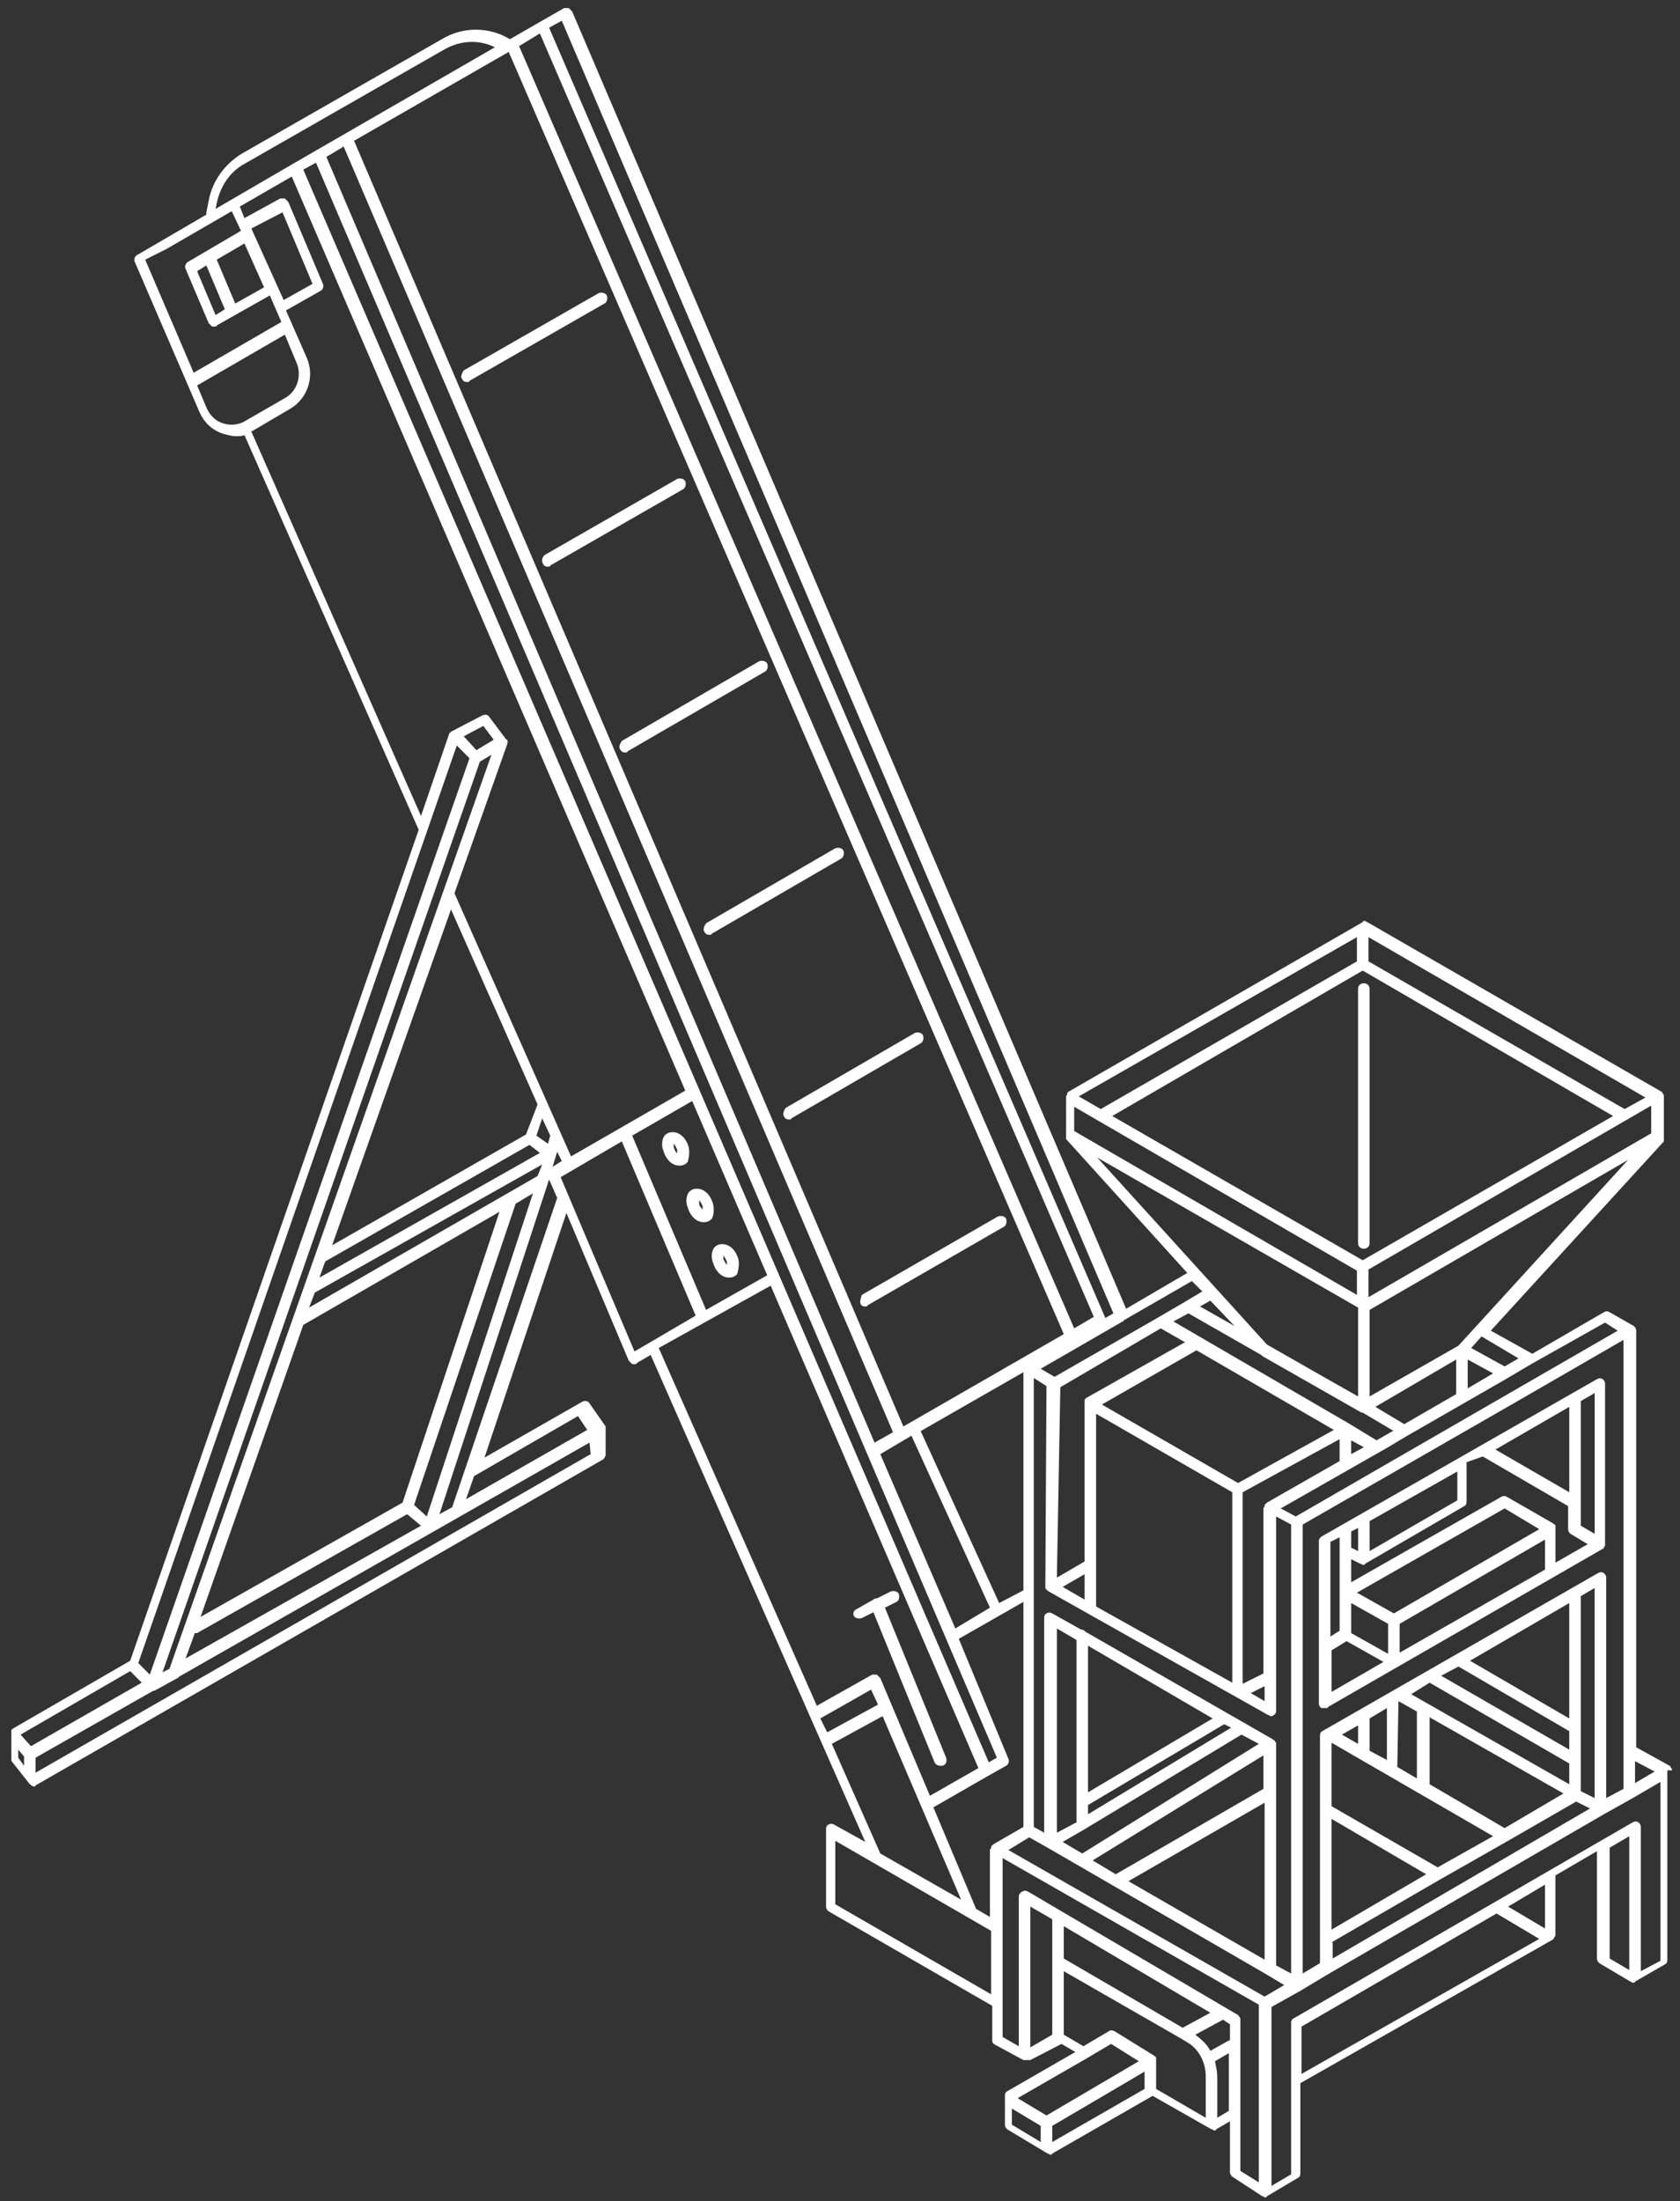 <svg width="129" height="169" viewBox="0 0 129 169" fill="none" xmlns="http://www.w3.org/2000/svg">
<rect x="0" y="0" width="129" height="169" fill="#333333" stroke="none"/>
<path d="M104.722 95.876C104.988 95.876 105.165 95.699 105.165 95.433V75.938C105.165 75.672 104.988 75.495 104.722 75.495C104.457 75.495 104.279 75.672 104.279 75.938V95.433C104.279 95.699 104.457 95.876 104.722 95.876Z" fill="white"/>
<path d="M101.801 131.144C101.89 131.144 101.978 131.144 101.978 131.055L123.068 118.915C123.157 118.915 123.157 118.827 123.157 118.827C123.157 118.738 123.245 118.738 123.245 118.649V106.244C123.245 106.066 123.157 105.978 123.068 105.889C122.891 105.801 122.802 105.801 122.625 105.889L101.535 117.94C101.358 118.029 101.27 118.206 101.27 118.295V130.789C101.27 130.966 101.358 131.055 101.447 131.144C101.624 131.144 101.713 131.144 101.801 131.144ZM102.244 126.713L103.396 126.004L106.232 127.599L102.244 129.903V126.713ZM113.852 111.826L120.41 115.637V117.409C120.41 117.586 120.498 117.675 120.587 117.763L121.916 118.561L119.435 119.979V117.409C119.435 117.32 119.435 117.32 119.435 117.232C119.435 117.232 119.435 117.232 119.435 117.143C119.435 117.054 119.346 117.054 119.258 116.966L115.713 114.928C115.536 114.839 115.447 114.839 115.27 114.928L103.751 121.485V119.713L104.46 120.067C104.548 120.067 104.637 120.156 104.637 120.156C104.725 120.156 104.814 120.156 104.814 120.067L112.435 115.637C112.612 115.548 112.612 115.371 112.612 115.282V112.269L113.852 111.826ZM120.498 114.573L114.827 111.295L120.498 108.016V114.573ZM103.751 123.08L106.586 124.675V126.979L103.751 125.384V123.08ZM107.029 123.877L104.194 122.282L115.536 115.814L118.194 117.409L107.029 123.877ZM107.472 124.675L118.637 118.206V120.51L107.472 126.89V124.675ZM111.903 115.193L105.168 119.092V116.789L111.903 112.978V115.193ZM104.282 119.092L103.751 118.827V117.586L104.282 117.32V119.092ZM122.448 117.763L121.384 117.143V107.573L122.448 106.953V117.763ZM102.865 118.029V125.207L102.156 125.65V118.384L102.865 118.029Z" fill="white"/>
<path d="M128.383 135.929C128.383 135.84 128.383 135.751 128.294 135.751C128.294 135.751 128.294 135.751 128.294 135.663L128.205 135.574L125.636 134.156V102.167C125.636 101.99 125.547 101.902 125.458 101.813L123.598 100.75C123.42 100.661 123.332 100.661 123.155 100.75L117.661 103.94L114.471 102.167L127.762 87.635C127.762 87.635 127.762 87.635 127.762 87.546C127.762 87.546 127.762 87.546 127.762 87.458C127.762 87.369 127.762 87.369 127.762 87.281V84.179C127.762 84.091 127.762 84.002 127.674 84.002C127.674 84.002 127.674 84.002 127.674 83.913L127.585 83.825L104.989 70.799C104.901 70.799 104.901 70.71 104.812 70.71C104.723 70.71 104.635 70.71 104.635 70.799L82.039 83.825L81.95 83.913C81.95 83.913 81.95 83.913 81.95 84.002C81.95 84.091 81.861 84.091 81.861 84.179V87.103C81.861 87.192 81.861 87.192 81.861 87.281C81.861 87.281 81.861 87.281 81.861 87.369C81.861 87.369 81.861 87.369 81.861 87.458L91.166 97.737L86.469 100.484L43.935 0.884C43.847 0.795 43.758 0.707 43.67 0.618C43.581 0.618 43.404 0.618 43.315 0.618L39.151 3.011C37.556 2.036 35.517 2.036 33.922 3.011L18.593 11.783C17.263 12.581 16.289 13.91 16.023 15.416L15.845 16.302C15.845 16.391 15.845 16.391 15.845 16.48L13.719 17.72L10.529 19.581C10.352 19.67 10.263 19.936 10.352 20.113L15.314 31.632C15.668 32.43 16.289 33.05 17.175 33.316C17.529 33.405 17.795 33.493 18.149 33.493C18.327 33.493 18.593 33.493 18.77 33.405L32.15 63.71L9.997 127.51L0.959 132.739L0.87 132.827C0.87 132.827 0.87 132.827 0.87 132.916V133.004V135.042C0.87 135.131 0.87 135.22 0.959 135.308L2.288 136.992C2.288 136.992 2.377 136.992 2.377 137.081C2.465 137.081 2.554 137.169 2.554 137.169C2.642 137.169 2.731 137.169 2.731 137.081L46.239 112.092C46.417 112.003 46.417 111.915 46.505 111.738V109.788C46.505 109.699 46.505 109.699 46.505 109.611C46.505 109.611 46.505 109.611 46.505 109.522L45.265 107.75C45.176 107.573 44.91 107.484 44.644 107.661L37.201 111.915L43.492 93.129L48.278 104.471C48.366 104.56 48.455 104.649 48.543 104.737C48.632 104.737 48.632 104.737 48.721 104.737C48.809 104.737 48.898 104.737 48.898 104.649L49.961 104.028L66.443 141.423L64.05 140.093C63.873 140.005 63.785 140.005 63.607 140.093C63.43 140.182 63.43 140.359 63.43 140.448V146.385C63.43 146.562 63.519 146.651 63.607 146.739L76.19 154.005V156.664C76.19 156.841 76.279 156.93 76.456 157.018L78.583 158.17C78.671 158.17 78.671 158.17 78.76 158.17H78.849C78.849 158.17 78.849 158.17 78.937 158.17C79.026 158.17 79.026 158.17 79.114 158.17L81.507 156.93L82.57 157.55L77.342 160.563C77.165 160.651 77.165 160.829 77.165 160.917C77.165 161.006 77.165 161.006 77.165 161.094C77.165 161.183 77.165 161.183 77.165 161.272V163.132C77.165 163.31 77.254 163.398 77.342 163.487L80.444 165.348C80.532 165.348 80.621 165.436 80.621 165.436C80.71 165.436 80.798 165.436 80.798 165.348L88.507 160.917L93.026 163.487C93.115 163.487 93.204 163.575 93.204 163.575C93.292 163.575 93.381 163.575 93.381 163.487L94.444 162.867V166.766C94.444 166.943 94.533 167.031 94.621 167.12L96.925 168.626C97.014 168.626 97.103 168.715 97.103 168.715C97.191 168.715 97.28 168.715 97.28 168.626L99.672 167.209C99.85 167.12 99.85 166.943 99.85 166.854V159.942L119.167 148.955C119.256 148.955 119.256 148.866 119.344 148.777C119.344 148.689 119.433 148.689 119.433 148.6V143.992L122.623 142.131V150.372C122.623 150.55 122.712 150.638 122.8 150.727L125.193 152.145C125.281 152.145 125.281 152.233 125.37 152.233C125.458 152.233 125.547 152.233 125.547 152.145L127.851 150.815C128.028 150.727 128.028 150.55 128.028 150.461V135.929C128.383 135.929 128.383 135.929 128.383 135.929ZM127.053 136.017L125.547 136.903V135.22L127.053 136.017ZM124.661 102.876V137.346L123.332 138.055V121.13C123.332 120.953 123.243 120.865 123.155 120.776C122.977 120.687 122.889 120.687 122.712 120.776L101.533 132.916C101.356 133.004 101.356 133.182 101.356 133.27V150.727L100.027 151.524V117.054L116.686 107.484L124.661 102.876ZM120.496 131.941L112.876 127.51L120.496 123.08V131.941ZM111.989 127.953L120.496 132.916V134.334L110.66 128.662L111.989 127.953ZM109.774 129.194L120.496 135.397V136.992L108.356 130.08L109.774 129.194ZM102.242 139.65L109.508 143.904L102.242 148.157V139.65ZM110.394 143.372L102.242 138.676V133.802L114.648 140.979L110.394 143.372ZM107.382 130.612L108.799 131.409V136.549L107.293 135.663L107.382 130.612ZM115.534 140.359L109.774 136.992V131.852L120.053 137.701L115.534 140.359ZM106.495 135.131L105.166 134.422V131.941L106.495 131.144V135.131ZM104.28 133.891L103.04 133.182L104.28 132.473V133.891ZM102.242 149.132L110.66 144.258L115.8 141.334L121.028 138.321L122.091 138.853L102.331 150.372V149.132H102.242ZM121.382 137.524V122.548L122.446 121.928V138.055L121.382 137.524ZM97.103 153.297L77.431 142.043L79.026 141.068L80.444 141.866L85.495 144.79L97.28 151.613L98.609 152.41L97.103 153.297ZM76.279 141.6C76.19 141.688 76.19 141.688 76.102 141.777C76.102 141.777 76.102 141.777 76.102 141.866C76.102 141.954 76.013 141.954 76.013 142.043V147.182L74.95 146.562L71.671 138.764L75.836 136.372L77.254 135.574C77.431 135.486 77.519 135.22 77.431 135.042L73.621 125.827L78.583 122.991V140.271L76.279 141.6ZM54.215 100.572L48.543 87.192L53.151 84.534L58.911 97.914L54.215 100.572ZM23.289 13.024L24.264 12.492L76.545 134.954L75.924 135.308L23.289 13.024ZM39.062 3.985L81.684 102.433L69.367 109.522L27.188 10.809L39.062 3.985ZM41.454 2.568L83.988 101.104L82.482 101.99L39.859 3.542L41.454 2.568ZM89.128 101.99L90.988 103.054L83.456 107.307C83.368 107.307 83.368 107.396 83.279 107.484C83.279 107.484 83.279 107.484 83.279 107.573C83.279 107.661 83.279 107.661 83.279 107.75V119.89L81.153 121.13L81.418 106.509L89.128 101.99ZM84.254 88.876L104.28 100.395V107.218L101.002 105.357L97.28 103.231L84.254 88.876ZM104.635 74.52L123.863 85.686L104.635 96.762L85.406 85.686L104.635 74.52ZM111.989 103.319L105.166 107.218V100.572L125.015 89.053L111.989 103.319ZM107.825 109.345L105.609 108.016L111.812 104.383V107.041L107.825 109.345ZM112.698 104.383L114.648 105.446L112.698 106.598V104.383ZM126.788 87.015L105.078 99.598V97.471L126.788 84.888V87.015ZM104.192 97.56V99.421L82.482 86.838V84.977L104.192 97.56ZM94.799 101.813L92.14 100.307L92.938 99.864L94.799 101.813ZM91.254 100.838L96.837 104.028C96.837 104.028 96.837 104.028 96.925 104.117L104.546 108.459C104.546 108.459 104.546 108.459 104.635 108.459L107.027 109.877H106.939L105.698 110.586L103.66 109.345L90.102 101.459L91.254 100.838ZM102.419 109.788L95.065 113.864L84.608 107.839L91.874 103.674L102.419 109.788ZM83.279 122.814L81.596 121.839L83.279 120.865V122.814ZM84.165 108.547L94.621 114.573V129.194L84.165 123.346V108.547ZM97.28 115.371C97.191 115.459 97.191 115.459 97.103 115.548C97.103 115.548 97.103 115.548 97.103 115.636C97.103 115.725 97.014 115.725 97.014 115.814V128.485L95.419 129.283V114.573L102.862 110.497V112.181L97.28 115.371ZM97.103 129.46V130.612L96.039 129.992L97.103 129.46ZM103.749 110.586L104.723 111.117L103.749 111.649V110.586ZM80.266 121.839C80.266 121.928 80.266 122.016 80.355 122.016C80.355 122.105 80.444 122.105 80.532 122.194L97.368 131.675C97.457 131.675 97.546 131.764 97.546 131.764C97.634 131.764 97.723 131.764 97.811 131.675C97.989 131.587 97.989 131.409 97.989 131.321V116.434L99.141 117.054V151.524L97.989 150.904V133.891C97.989 133.802 97.989 133.802 97.9 133.713C97.9 133.625 97.812 133.625 97.723 133.536L83.368 125.295C83.279 125.207 83.191 125.118 83.013 125.118L80.798 123.877C80.621 123.789 80.532 123.789 80.355 123.877C80.178 123.966 80.178 124.143 80.178 124.232V140.714L79.38 140.271V105.801L80.355 106.421L80.266 121.839ZM86.647 144.435L97.103 138.41V150.461L86.647 144.435ZM83.9 142.84L97.014 134.777V137.346L85.672 143.904L83.9 142.84ZM93.115 131.941L83.545 137.612V126.358L93.115 131.941ZM83.545 138.587L94.001 132.384L94.533 132.65L83.545 139.296V138.587ZM83.279 140.448L95.33 133.182L96.66 133.891L83.102 142.309L81.596 141.423L83.279 140.448ZM81.153 140.714V125.029L82.659 125.915V139.916L81.153 140.714ZM67.595 111.649L69.987 110.231L76.013 123.434L73.355 125.029L67.595 111.649ZM76.722 123.08L70.696 109.877L78.583 105.357V122.105L76.722 123.08ZM26.39 11.252L68.57 109.965L67.152 110.763L25.061 12.049L26.39 11.252ZM123.243 101.547L124.218 102.167L99.495 116.434L98.343 115.814L106.584 111.117L107.913 110.32L115.623 105.889L117.572 104.737L123.243 101.547ZM116.597 104.294L115.534 104.914L112.964 103.497L113.762 102.61L116.597 104.294ZM124.75 85.154L105.078 73.812V71.951L126.345 84.268L124.75 85.154ZM104.192 71.951V73.812L84.52 85.154L82.836 84.179L104.192 71.951ZM92.318 99.155L90.988 99.952L88.862 101.193L80.975 105.712L79.912 105.092L86.203 101.459C86.203 101.459 86.292 101.459 86.292 101.37L91.52 98.357L92.318 99.155ZM43.138 1.593L85.495 100.838L84.874 101.193L42.163 2.125L43.138 1.593ZM16.643 15.594C16.909 14.353 17.618 13.201 18.77 12.581L34.1 3.808C35.34 3.099 36.758 3.011 37.998 3.631L24.175 11.606L22.491 12.581L16.554 16.037L16.643 15.594ZM15.845 20.379L17.263 23.746L16.554 24.189L15.137 20.822L15.845 20.379ZM18.061 23.303L16.643 19.936L18.77 18.695L20.276 22.062L18.061 23.303ZM19.301 17.543L21.694 16.302L23.998 21.796L21.782 23.037L19.301 17.543ZM12.744 19.138L17.795 16.214L18.504 17.72L14.428 20.113C14.251 20.201 14.162 20.467 14.251 20.645L16.023 24.809C16.111 24.898 16.2 24.986 16.289 25.075C16.377 25.075 16.377 25.075 16.466 25.075C16.554 25.075 16.643 25.075 16.643 24.986L20.719 22.683L21.605 24.721L14.871 28.619L11.149 19.936L12.744 19.138ZM17.175 32.519C16.554 32.341 16.111 31.898 15.845 31.278L15.137 29.594L21.871 25.695L22.757 27.822C23.2 28.797 22.846 30.037 21.871 30.569L18.947 32.253C18.415 32.607 17.795 32.696 17.175 32.519ZM19.301 33.139C19.301 33.05 19.39 33.05 19.301 33.139L22.314 31.366C23.643 30.569 24.175 28.885 23.555 27.468L21.96 23.834L24.618 22.328C24.795 22.239 24.884 21.974 24.795 21.796L22.137 15.505C22.048 15.416 21.96 15.328 21.871 15.239C21.782 15.239 21.605 15.239 21.517 15.239L18.77 16.745L18.415 15.859L22.403 13.556L52.62 83.736L43.847 88.787L34.897 68.584L38.973 57.064C38.973 56.975 38.973 56.887 38.973 56.887C38.973 56.798 38.973 56.798 38.885 56.798L37.555 55.026C37.467 54.849 37.201 54.849 37.024 54.937L34.631 56.178C34.543 56.266 34.454 56.355 34.454 56.444L32.327 62.647L19.301 33.139ZM42.429 89.585L42.784 88.433L43.138 89.141L42.429 89.585ZM12.478 128.397L36.847 58.482L37.733 57.95L13.01 128.131L12.478 128.397ZM36.581 57.596L35.606 56.532L37.112 55.735L37.91 56.798L36.581 57.596ZM41.277 90.293L23.732 100.395L24.175 99.243L41.632 89.407L41.277 90.293ZM30.91 115.371L15.402 124.143L23.289 101.724L38.353 93.04L30.91 115.371ZM24.973 96.851L40.657 87.901L41.454 88.521L24.529 98.091L24.973 96.851ZM42.075 87.812L41.188 87.192L41.632 85.863L42.252 87.192L42.075 87.812ZM40.391 87.103L25.504 95.61L34.631 69.824L41.277 84.799L40.391 87.103ZM14.959 125.384C15.048 125.384 15.048 125.384 15.137 125.384L31.264 116.257L32.327 117.143L14.251 127.333L14.959 125.384ZM31.796 115.548L39.593 92.42L40.923 91.623L32.77 116.434L31.796 115.548ZM35.074 57.241L36.049 58.216L11.504 128.574L10.617 127.688L35.074 57.241ZM9.997 128.308L10.883 129.194L2.377 134.068L1.579 133.182L9.997 128.308ZM1.402 134.334L1.845 134.865V135.574L1.402 134.954V134.334ZM45.353 111.649L2.731 136.106V134.954L11.769 129.814C11.858 129.814 11.858 129.814 11.858 129.814L13.63 128.84C13.719 128.84 13.719 128.751 13.719 128.751L45.265 110.763L45.353 111.649ZM44.379 108.725L45.087 109.788L35.783 115.105L36.404 113.333L44.379 108.725ZM34.72 115.725L33.745 116.257L42.163 90.559L42.784 91.977L34.72 115.725ZM48.721 103.762L43.049 90.382L47.746 87.635L53.417 101.015L48.721 103.762ZM59.177 98.712L75.127 135.751L71.405 137.878L67.595 128.84C67.506 128.751 67.418 128.662 67.329 128.574C67.24 128.574 67.063 128.574 66.975 128.574L62.721 130.966L50.581 103.497L59.177 98.712ZM62.987 131.941L66.886 129.726L67.418 130.878L63.519 133.004L62.987 131.941ZM63.873 133.891L67.772 131.764L73.798 145.853L67.595 142.309L63.873 133.891ZM64.139 146.208V141.334L76.102 148.246V153.119L64.139 146.208ZM79.114 157.195V146.385L80.798 147.36V156.221L79.114 157.195ZM94.356 156.664L92.938 157.461C92.672 156.93 92.229 156.575 91.786 156.221L93.913 155.069L94.444 155.423V156.664H94.356ZM90.811 155.689L81.684 150.372V147.891L92.938 154.537L90.811 155.689ZM83.368 158.082L85.317 156.93L87.444 158.259L80.355 162.424L78.14 161.094L83.368 158.082ZM77.697 161.892L79.912 163.221V164.462L77.697 163.132V161.892ZM87.887 160.385L80.798 164.462V163.221L87.887 159.056V160.385ZM92.584 162.601L88.773 160.385V158.259C88.773 158.17 88.773 158.17 88.773 158.082C88.773 158.082 88.773 158.082 88.773 157.993C88.773 157.904 88.684 157.904 88.596 157.816L85.583 155.955C85.406 155.866 85.229 155.866 85.14 155.955L83.191 157.107L81.684 156.221V151.347L90.634 156.487L91.077 156.752C92.052 157.284 92.584 158.347 92.584 159.411V162.601ZM93.47 162.601V159.499C93.47 159.056 93.381 158.702 93.292 158.259L94.356 157.638V162.069L93.47 162.601ZM95.065 154.714L78.937 145.233C78.76 145.144 78.671 145.144 78.494 145.233C78.317 145.321 78.228 145.499 78.228 145.587V157.107L76.988 156.398V142.663L96.66 153.917V167.563L95.242 166.677V154.98C95.242 154.98 95.153 154.803 95.065 154.714ZM114.914 146.916L118.192 148.866L99.938 159.234V155.6L114.914 146.916ZM118.635 148.068L115.8 146.385L118.635 144.701V148.068ZM123.598 141.866L125.104 140.979V151.258L123.598 150.372V141.866ZM125.99 151.347V140.271C125.99 140.093 125.902 140.005 125.813 139.916C125.636 139.827 125.547 139.827 125.37 139.916L99.318 154.98C99.141 155.069 99.141 155.246 99.141 155.335V166.943L97.634 167.829V154.094L99.85 152.853L102.065 151.524L123.155 139.296L125.37 138.055L127.497 136.815V150.55L125.99 151.347Z" fill="white"/>
<path d="M65.559 124.054C65.647 124.232 65.913 124.32 66.179 124.232L67.065 123.789L71.761 135.308C71.85 135.485 72.027 135.574 72.204 135.574C72.293 135.574 72.293 135.574 72.382 135.574C72.647 135.485 72.736 135.22 72.648 134.954L67.951 123.434L68.837 122.991C69.014 122.903 69.103 122.637 69.014 122.371C68.926 122.194 68.66 122.105 68.394 122.194L67.331 122.725C67.242 122.725 67.154 122.725 67.065 122.814L65.824 123.523C65.559 123.611 65.47 123.877 65.559 124.054Z" fill="white"/>
<path d="M52.884 88.078C52.707 87.458 52.264 86.926 51.643 86.926C51.378 86.926 51.2 87.015 51.023 87.192C50.846 87.458 50.757 87.901 50.934 88.344C51.112 88.964 51.555 89.496 52.175 89.496C52.441 89.496 52.618 89.407 52.795 89.23C52.884 88.964 52.973 88.521 52.884 88.078ZM51.732 88.078C51.732 87.99 51.732 87.901 51.732 87.812C51.821 87.901 51.909 88.078 51.998 88.255C51.998 88.344 51.998 88.433 51.998 88.521C51.909 88.521 51.821 88.344 51.732 88.078Z" fill="white"/>
<path d="M54.749 92.42C54.572 91.8 54.129 91.268 53.509 91.268C53.243 91.268 53.066 91.357 52.888 91.534C52.711 91.8 52.623 92.243 52.8 92.686C52.977 93.306 53.42 93.838 54.04 93.838C54.306 93.838 54.483 93.749 54.661 93.572C54.838 93.218 54.838 92.775 54.749 92.42ZM53.686 92.42C53.686 92.332 53.686 92.243 53.686 92.154C53.775 92.243 53.863 92.42 53.952 92.597C53.952 92.686 53.952 92.775 53.952 92.863C53.863 92.775 53.686 92.597 53.686 92.42Z" fill="white"/>
<path d="M56.697 96.674C56.52 96.053 56.077 95.522 55.457 95.522C55.191 95.522 55.014 95.61 54.837 95.787C54.659 96.053 54.571 96.496 54.748 96.939C54.925 97.56 55.368 98.091 55.989 98.091C56.254 98.091 56.432 98.003 56.609 97.825C56.697 97.471 56.786 97.117 56.697 96.674ZM55.545 96.674C55.545 96.585 55.545 96.496 55.545 96.408C55.634 96.496 55.723 96.674 55.811 96.851C55.811 96.939 55.811 97.028 55.811 97.117C55.723 97.028 55.634 96.851 55.545 96.674Z" fill="white"/>
<path d="M35.517 29.151C35.605 29.328 35.782 29.328 35.871 29.328C35.96 29.328 36.048 29.328 36.048 29.24L46.416 23.303C46.593 23.214 46.682 22.948 46.593 22.683C46.504 22.505 46.239 22.417 45.973 22.505L35.605 28.442C35.428 28.708 35.339 28.974 35.517 29.151Z" fill="white"/>
<path d="M41.721 43.329C41.809 43.506 41.986 43.506 42.075 43.506C42.164 43.506 42.252 43.506 42.252 43.418L52.443 37.569C52.62 37.481 52.709 37.215 52.62 36.949C52.531 36.772 52.265 36.683 52 36.772L41.809 42.62C41.632 42.797 41.543 43.063 41.721 43.329Z" fill="white"/>
<path d="M47.659 57.596C47.748 57.773 47.925 57.773 48.014 57.773C48.102 57.773 48.191 57.773 48.191 57.684L58.736 51.57C58.913 51.481 59.001 51.215 58.913 50.95C58.824 50.772 58.558 50.684 58.292 50.772L47.748 56.887C47.571 57.153 47.482 57.418 47.659 57.596Z" fill="white"/>
<path d="M54.127 71.597C54.215 71.774 54.393 71.774 54.481 71.774C54.57 71.774 54.659 71.774 54.659 71.685L64.583 65.925C64.76 65.837 64.849 65.571 64.76 65.305C64.672 65.128 64.406 65.039 64.14 65.128L54.215 70.888C54.038 71.153 53.95 71.419 54.127 71.597Z" fill="white"/>
<path d="M60.24 85.774C60.329 85.951 60.506 85.951 60.595 85.951C60.683 85.951 60.772 85.951 60.772 85.863L70.696 80.103C70.874 80.014 70.962 79.749 70.874 79.483C70.785 79.305 70.519 79.217 70.253 79.305L60.329 85.065C60.151 85.331 60.063 85.597 60.24 85.774Z" fill="white"/>
<path d="M66.088 100.129C66.176 100.307 66.353 100.307 66.442 100.307C66.531 100.307 66.619 100.307 66.619 100.218L77.075 94.192C77.253 94.104 77.341 93.838 77.253 93.572C77.164 93.395 76.898 93.306 76.632 93.395L66.176 99.421C66.088 99.686 65.999 99.952 66.088 100.129Z" fill="white"/>
</svg>
